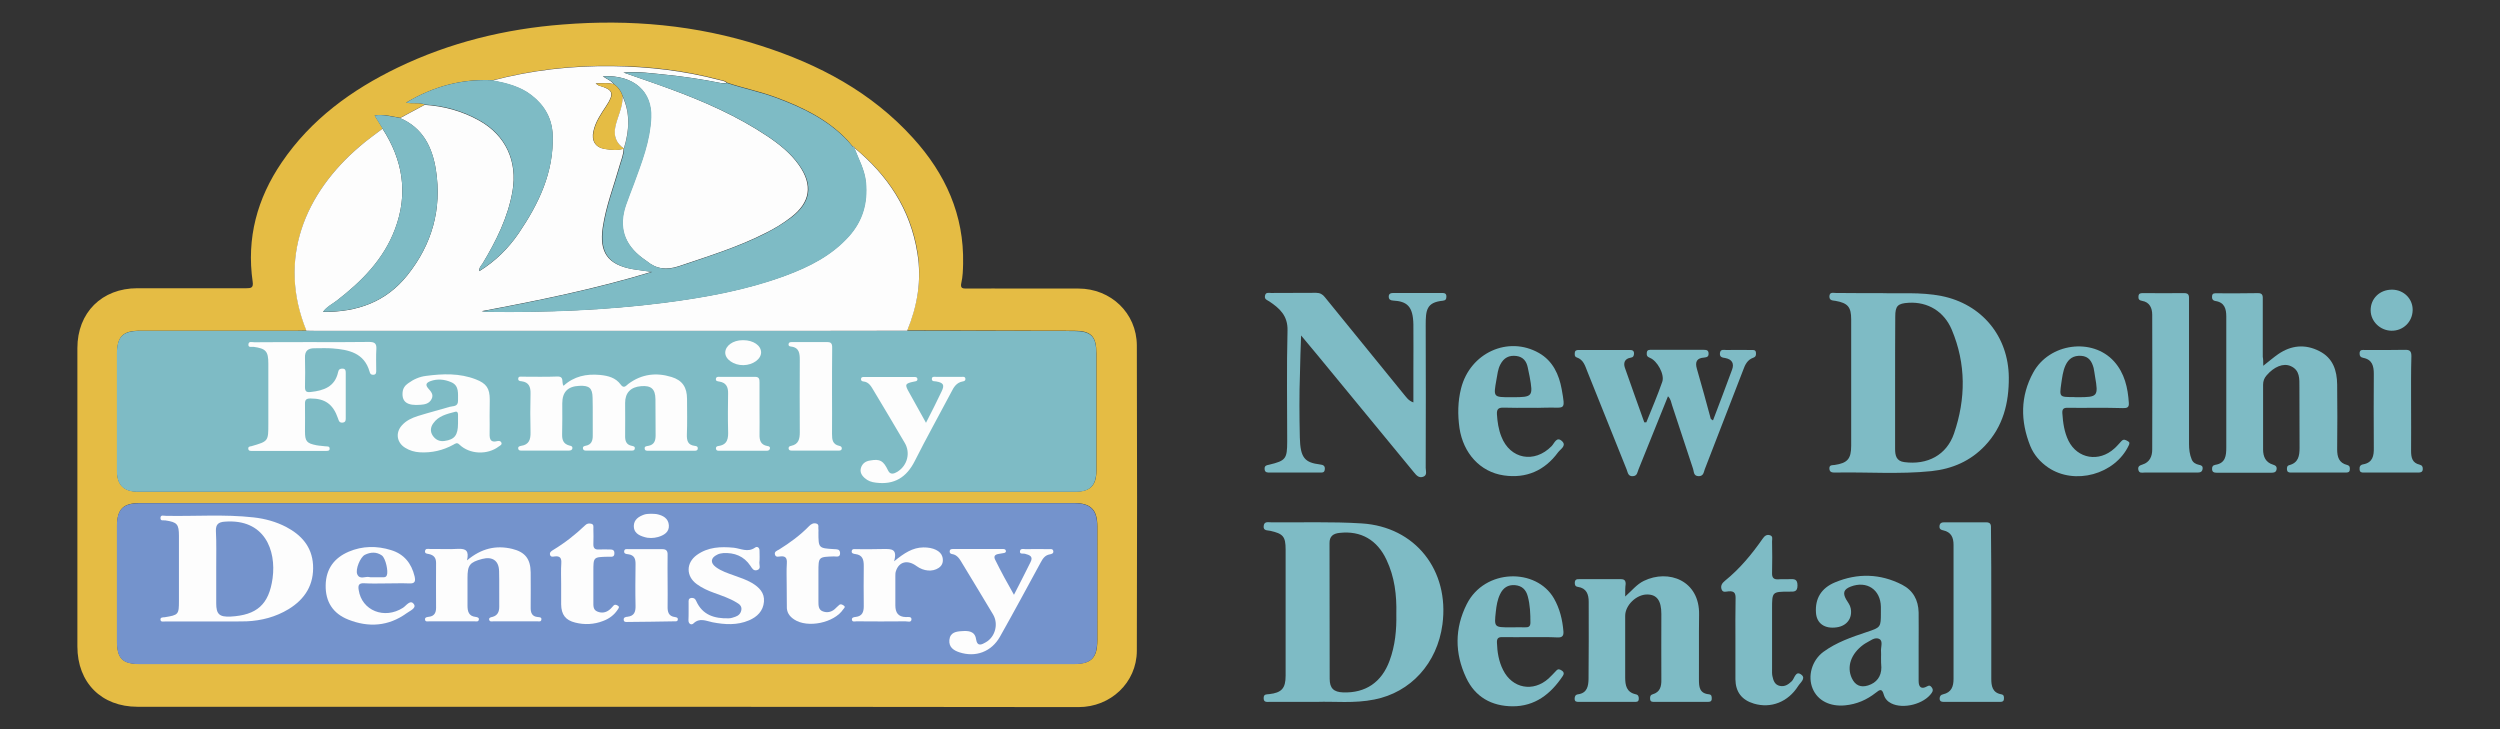 <?xml version="1.0" encoding="utf-8"?>
<!-- Generator: Adobe Illustrator 26.0.1, SVG Export Plug-In . SVG Version: 6.00 Build 0)  -->
<svg version="1.1" id="Layer_1" xmlns="http://www.w3.org/2000/svg" xmlns:xlink="http://www.w3.org/1999/xlink" x="0px" y="0px"
	 viewBox="0 0 1582.9 461.8" style="enable-background:new 0 0 1582.9 461.8;" xml:space="preserve">
<rect x="0" y="0" width="1582.9" height="461.8" fill="#333333" stroke="none"/>
<style type="text/css">
	.st0{fill:#E5BC44;}
	.st1{fill:#7EBBC5;}
	.st2{fill:#7493CC;}
	.st3{fill:#FDFDFD;}
</style>
<g>
	<path class="st0" d="M384,447.5c-99,0-197.9,0-296.9,0c-22.9,0-38.1-15.3-38.1-38.2c0-63,0-125.9,0-188.9c0-22.5,15.5-37.9,38-37.9
		c23,0,46,0,69,0c3,0,4.5-0.3,4-4c-4-27.7,2.8-52.8,18.4-75.7c18.5-27.2,44.2-45.9,73.4-60c33-15.9,68.1-24.5,104.6-27.3
		c42.6-3.4,84.5,0.3,125.2,13.4c36.9,11.8,70.3,29.5,96.6,58.6c20.4,22.5,32.3,48.6,31.6,79.6c-0.1,4-0.2,8-1.1,11.9
		c-0.9,3.8,1,3.7,3.6,3.7c11-0.1,22,0,33,0c12.5,0,25,0,37.5,0c20.5,0,36.9,15.5,37,36c0.2,64.5,0.2,128.9,0,193.4
		c-0.1,20.1-16.6,35.6-36.9,35.6C583.2,447.6,483.6,447.5,384,447.5z M541,93.5c-0.1-0.7-0.6-1-1.2-0.9c-1.2-1.4-2.3-2.8-3.5-4.1
		c-12.6-13.2-28.5-20.8-45.3-27c-10.1-3.7-20.6-5.8-30.7-9.2c-1.2-1.3-3-1.4-4.5-1.8c-22.2-5.9-45-8.6-67.9-8.8
		c-25.6-0.3-51,2.5-75.9,9.1c-19.5-1-37.4,3.8-54.9,14.2c4.7,0.9,8.4-0.3,11.9,1.2c-5.2,2.8-10.4,5.6-15.6,8.4
		c-5.2-0.8-10.4-2.5-16.2-1.5c1.9,3.1,3.5,5.7,5.1,8.3c-4.7,3.7-9.6,7.1-14.2,11c-35.1,29.8-52.5,71.5-34,116.9c-2,0-4,0.1-6,0.1
		c-33.2,0-66.3,0-99.5,0c-10.9,0-14.5,3.7-14.5,14.8c0,24.7,0,49.3,0,74c0,8.8,4.3,13.1,13.2,13.1c197.9,0,395.9,0,593.8,0
		c9.1,0,13.1-4,13.1-13.1c0-24.8,0-49.6,0-74.5c0-10.9-3.4-14.3-14.3-14.3c-35.2-0.1-70.3-0.1-105.5-0.2c6.4-15.8,9.3-32.2,6.6-49.2
		C576.7,132.6,562.3,111,541,93.5L541,93.5z M384,420.4c98.6,0,197.3,0,295.9,0c11.1,0,14.9-3.9,14.9-15.1c0-24,0-48,0-72
		c0-10.7-4.2-14.8-14.8-14.8c-88.1,0-176.3,0-264.4,0c-109,0-217.9,0-326.9,0c-10.8,0-14.6,3.9-14.6,14.7c0,24.2,0,48.3,0,72.5
		c0,11.2,3.4,14.7,14.5,14.7C187,420.4,285.5,420.4,384,420.4z"/>
	<path class="st1" d="M1191.2,185.6c11.4,0.4,24.7-0.8,38,1.8c25.6,5.1,42.5,25.5,42.7,51.6c0.1,16.2-3.6,31-15,43.1
		c-9.2,9.8-20.8,14.8-34,16.2c-20.3,2.1-40.6,0.5-60.9,0.9c-1.7,0-3.5,0-3.7-2.3c-0.2-2.6,1.6-2.3,3.3-2.5
		c8.2-1.2,10.5-3.9,10.5-12.2c0-26.7,0-53.3,0-80c0-7.8-2.1-10.3-9.9-11.7c-1.8-0.3-3.9-0.1-3.9-2.8c0.1-3,2.4-2.2,4.1-2.2
		C1171.3,185.6,1180.3,185.6,1191.2,185.6z M1199.9,241.8c0,14.2,0,28.3,0,42.5c0,4.1,0.8,7.7,5.9,8.3c14.5,1.9,26.7-4.4,31.4-18.1
		c7.5-21.9,7.7-44.1-1.4-65.7c-4.9-11.7-15.3-17.8-27.3-17.1c-7,0.4-8.5,2-8.5,8.8C1199.9,214.2,1199.9,228,1199.9,241.8z"/>
	<path class="st1" d="M833.8,444.4c-11.3,0-20.6,0-29.9,0c-1.7,0-3.9,0.5-3.8-2.5c0-2.6,2-2.2,3.5-2.4c7.9-0.9,10.4-3.7,10.4-11.6
		c0-26.7,0-53.3,0-80c0-8.2-1.6-10-9.7-11.8c-1.7-0.4-4.5,0.1-4.2-3c0.3-3.1,2.7-2.4,4.6-2.4c19.1,0.2,38.3-0.5,57.4,0.7
		c34.1,2.1,55.7,29.8,51.2,63.9c-3.3,24.8-20.2,43.1-43.1,47.6C857.5,445.5,844.7,444,833.8,444.4z M884.1,388.8
		c0.3-12.1-1.1-23.5-6.2-34.3c-5.9-12.7-16.3-18.6-29.7-17.1c-4,0.4-6.5,2.1-6.4,6.6c0.1,28.6,0,57.2,0.1,85.8c0,6,2.6,8.4,8.5,8.6
		c14.2,0.5,24.4-6.4,29.4-20C883.4,408.7,884.3,398.7,884.1,388.8z"/>
	<path class="st1" d="M894.9,254.8c0-7.1,0-13.7,0-20.3c0-9.7,0.1-19.3,0-29c-0.2-11.6-4-14.7-12.9-15.2c-1.5-0.1-2.6-0.6-2.7-2.3
		c-0.1-2,1.2-2.5,2.9-2.5c10.3,0,20.7,0,31,0c1.5,0,2.6,0.4,2.6,2.2c0,1.6-0.4,2.5-2.2,2.7c-10.5,1-10.9,6.1-10.9,15.5
		c0.1,30.1,0.1,60.3,0,90.4c0,1.9,1.2,4.6-1.7,5.6c-2.8,0.9-4.3-1.1-5.8-2.9c-20.3-24.7-40.6-49.4-60.9-74
		c-3.1-3.8-6.3-7.6-10.5-12.6c-0.4,8.9-0.5,16.2-0.7,23.6c-0.5,13.6-0.4,27.3-0.1,41c0.3,12.9,3.1,15.9,12.9,17.1
		c1.8,0.2,3.2,0.8,2.9,3.1c-0.2,2.3-1.8,2-3.3,2c-10.5,0-21,0-31.5,0c-1.5,0-3.1,0.1-3.3-2.1c-0.2-2.4,1.3-2.5,3-2.9
		c10.4-2.5,11.3-3.7,11.3-14.8c0-23.3-0.4-46.7,0.2-70c0.3-9.5-5-14.2-11.6-18.6c-1.4-0.9-3-1.2-2.7-3.4c0.4-2.6,2.4-1.9,3.9-1.9
		c9.5-0.1,19,0,28.5-0.1c2.4,0,4.1,0.9,5.5,2.7c16.7,20.5,33.4,41.1,50.1,61.6C890.5,251.5,891.6,253.6,894.9,254.8z"/>
	<path class="st1" d="M1433,231.6c3.7-2.9,6.5-5.3,9.5-7.4c8.2-5.6,17-6.5,26-1.9c8.7,4.4,11.2,12.3,11.3,21.2
		c0.2,13.7,0.1,27.3,0,41c0,4.8,1.1,8.6,6.3,9.9c1.8,0.5,1.8,1.6,1.7,3c-0.1,1.6-1.2,1.8-2.5,1.8c-11.7,0-23.3,0-35,0
		c-1.4,0-2.2-0.5-2.3-2c0-1.2,0-2.3,1.5-2.7c5.7-1.5,6.5-5.8,6.5-10.9c-0.1-12.8,0-25.6-0.1-38.5c0-5.2,0.4-10.7-5.5-13.3
		c-4.7-2.1-10.6,0.4-15.3,5.9c-1.5,1.7-2.2,3.6-2.2,5.9c0,13.7,0,27.3,0,41c0,4.5,1.6,8.2,6.3,9.6c1.7,0.5,2.6,1.3,2.2,3.2
		c-0.4,1.7-1.7,1.9-3.1,1.9c-11.7,0-23.3,0-35,0c-1.5,0-2.6-0.4-2.7-2.2c-0.1-1.5,0.4-2.5,2.1-2.8c6.4-1,6.9-5.8,6.9-10.9
		c0-27.6,0-55.3,0-82.9c0-5-1.1-9-6.8-9.9c-1.9-0.3-2.4-1.5-2.2-3.2c0.2-1.9,1.7-1.7,3-1.7c8.7,0,17.3,0.1,26-0.1
		c3.4-0.1,3.1,2.1,3.1,4.3c0,12,0,24,0,36C1433,227.4,1433,229.1,1433,231.6z"/>
	<path class="st1" d="M1084.6,266.2c4.1-10.8,8.2-21.5,12.1-32.2c1.4-3.8,0-6.5-4.3-7.3c-1.9-0.3-3.7-0.5-3.4-3.2
		c0.4-2.6,2.4-1.9,3.9-1.9c5.3-0.1,10.7,0,16,0c1.3,0,2.8-0.2,2.9,1.8c0.1,1.4,0,2.5-1.7,3.1c-3.7,1.3-5.2,4.4-6.4,7.8
		c-8.1,21-16.2,41.9-24.3,62.8c-0.7,1.8-0.7,4.4-3.9,4.4c-3.3-0.1-2.9-2.8-3.5-4.6c-4.5-13.4-8.8-26.9-13.3-40.3
		c-0.6-1.9-0.8-3.9-2.6-5.7c-6.3,15.6-12.5,31-18.7,46.4c-0.7,1.7-0.7,4-3.5,4.2c-3.2,0.2-3.2-2.4-4-4.3
		c-8.3-20.7-16.6-41.4-24.9-62.1c-1.4-3.5-2.4-7.4-6.7-8.8c-1.4-0.5-1.3-1.8-1.2-2.9c0.1-1.5,1.1-1.8,2.4-1.8c10.8,0,21.7,0,32.5,0
		c1.5,0,2.6,0.4,2.6,2.2c0,1.6-0.6,2.5-2.2,2.7c-3.8,0.6-4.6,3.4-3.6,6.3c4,11.6,8.2,23,12.3,34.6c0.4,0,0.9,0,1.3,0
		c3.4-8.5,7.1-17,10.1-25.7c1.6-4.6-3.2-13.3-7.8-15.1c-1.9-0.7-2.2-1.7-2-3.4c0.2-1.9,1.8-1.7,3.1-1.7c11,0,22,0,33,0
		c1.6,0,3,0.2,3,2.3c0.1,2.1-1.1,2.4-2.8,2.6c-4.6,0.3-5.9,2.6-4.6,7.1c3.1,10.5,5.9,21.1,8.8,31.7
		C1083.5,265.5,1083.9,265.7,1084.6,266.2z"/>
	<path class="st1" d="M1029,377.7c4.4-3.9,7.3-7.7,11.8-9.9c15.6-7.6,35.4-0.3,35,21.4c-0.2,13.7,0,27.3-0.1,41
		c0,4.7,0.3,8.8,6.3,9.4c1.9,0.2,1.8,1.6,1.8,3c-0.1,1.6-1.2,1.8-2.4,1.8c-11.3,0-22.7,0-34,0c-1.2,0-2.4,0-2.6-1.6
		c-0.1-1.4-0.1-2.7,1.6-3.2c4.8-1.4,5.6-5.1,5.5-9.4c-0.1-13.8,0-27.6,0-41.5c0-8.5-2.9-12.3-9-12.3c-6.9,0-13.9,6.9-13.9,13.5
		c0,13,0,26,0,39c0,5,0.8,9.4,6.7,10.7c1.6,0.3,2,1.5,1.9,3c-0.1,2-1.6,1.8-2.9,1.8c-11.7,0-23.3,0-35,0c-1.4,0-2.7,0-2.7-2
		c0-1.6,0.6-2.6,2.2-2.8c5.8-0.8,6.5-5.3,6.6-9.6c0.2-16.3,0.1-32.6,0.1-49c0-4.7-1.4-8.6-6.8-9.4c-1.7-0.2-2.1-1.3-2-2.8
		c0.1-1.8,1.2-2.2,2.7-2.1c8.8,0,17.7,0,26.5,0c2.1,0,3,0.8,3,3C1029,371.9,1029,374.3,1029,377.7z"/>
	<path class="st1" d="M1214.8,408.7c0,7.5,0,15,0,22.5c0,3.7,1.6,5.5,5.3,3.4c1.4-0.8,2-0.6,2.9,0.5c0.9,1.2,1.1,2.2,0.1,3.6
		c-4.8,7.1-18.1,10.5-25.7,6.6c-2.4-1.2-4-3.1-4.7-5.6c-1.1-3.9-2.5-3.1-5-1.1c-5.7,4.5-12.1,7.3-19.5,8
		c-9.4,0.9-17.3-2.9-20.5-10.6c-3.3-7.9-0.5-17.8,6.7-23.2c8.3-6.1,17.9-9.4,27.5-12.6c9-3,9-3,9-12.5c0-1.2,0-2.3,0-3.5
		c-0.2-10.9-8.9-16.7-19.1-12.8c-4.4,1.7-5.2,4-2.9,8.1c1.1,1.9,2.5,3.5,2.9,5.7c1.2,6.2-2.4,11.1-8.9,12
		c-7.6,1.1-12.7-2.5-13.1-9.3c-0.6-8.8,3.2-15.5,12.1-19.2c14.2-5.9,28.5-5.6,42.4,1.5c7,3.6,10.3,9.7,10.5,17.5
		C1214.9,394.8,1214.8,401.7,1214.8,408.7z M1191,416.2c0-1.2,0.1-2.3,0-3.5c-0.3-2.7,1.4-6.6-0.9-8c-3-1.8-6.2,1.3-9.1,2.7
		c-0.4,0.2-0.8,0.5-1.2,0.8c-7.8,5.7-10.7,13.9-7.3,21.2c2.1,4.5,5.6,6.1,10.3,4.6c5.4-1.7,8.4-5.7,8.4-11.4
		C1191,420.6,1191,418.4,1191,416.2z"/>
	<path class="st1" d="M1326.7,258.2c-5.8,0-11.7,0.1-17.5,0c-2.6-0.1-3.6,0.8-3.4,3.5c0.4,6,1.2,11.9,3.9,17.4
		c5.7,11.4,19.3,13.7,29,4.9c1.6-1.4,3-3.1,4.5-4.7c1.4-1.5,2.6-0.8,4,0c1.4,0.7,1.2,1.5,0.6,2.8c-8.7,18.3-34.2,25.3-51,13.9
		c-5.1-3.5-9-8-11.3-13.6c-6.3-15.8-6.4-31.5,1.9-46.6c10.2-18.6,37.5-22.2,51.2-6.9c6.6,7.4,8.7,16.6,9.3,26.3
		c0.2,3-1.4,3.2-3.7,3.2C1338.4,258.2,1332.6,258.2,1326.7,258.2z M1315.7,251.5c12.5,0,13-0.6,10.8-13.1c-0.3-1.8-0.5-3.6-0.9-5.4
		c-1.1-4.1-3-7.4-7.9-7.7c-4.8-0.3-7.9,1.7-9.9,6c-1.7,3.7-2.1,7.7-2.7,11.6c-1.2,8.5-1.1,8.5,7.6,8.5
		C1313.7,251.5,1314.7,251.5,1315.7,251.5z"/>
	<path class="st1" d="M968.6,258.2c-5.5,0-11,0.1-16.5-0.1c-3.2-0.1-4.5,0.8-4.3,4.2c0.3,4.8,1,9.6,2.8,14.1
		c5.5,14.3,20.9,17.2,31.8,6.1c1.8-1.8,3.2-6.6,6.8-3c2.7,2.8-1.2,4.9-2.7,6.9c-8.5,11.6-20.2,16.7-34.4,14.6
		c-15-2.2-25.6-14.1-28-29.9c-1.2-8.5-1.1-16.9,1-25.2c5.7-22.5,29.8-33.5,49.3-22.4c8.8,5,12.7,13.6,14.4,22.9
		c2.5,14.1,2.1,11.4-9.6,11.7C975.6,258.3,972.1,258.2,968.6,258.2z M957.9,251.5c12.5,0,12.9-0.5,10.6-13.1c-0.4-2-0.8-3.9-1.2-5.8
		c-0.8-3.9-2.9-6.6-7.1-7.2c-4.7-0.6-8,1.1-10.2,5.3c-1.6,3-1.9,6.3-2.5,9.6c-2,11.2-2,11.2,8.9,11.2
		C956.9,251.5,957.4,251.5,957.9,251.5z"/>
	<path class="st1" d="M968.8,403.4c-5.8,0-11.7,0.1-17.5,0c-2.5-0.1-3.6,0.7-3.5,3.4c0.2,6,1.1,11.9,3.9,17.4
		c5.8,11.7,19,14.2,28.8,5.4c1.7-1.6,3.3-3.3,4.9-5c1.2-1.3,2.3-0.8,3.5,0c1.4,0.9,1.5,2.1,0.6,3.4c-7.6,11.4-17.6,19.3-31.9,19.2
		c-13.2-0.1-23.6-5.9-29.3-18.1c-7.3-15.5-7.3-31.3,0.4-46.6c11.4-22.6,44-23,55.2-3.6c3.7,6.5,5.4,13.5,6,20.9
		c0.2,2.7-0.7,3.9-3.6,3.8C980.4,403.3,974.6,403.4,968.8,403.4z M957.6,397.2c2.7,0,5.3-0.1,8,0c2.2,0.1,3.4-0.5,3.4-3
		c0-5.6-0.2-11.2-1.7-16.7c-1.1-4.1-3.6-6.6-8-7c-4.5-0.4-7.6,1.7-9.5,5.7c-1.7,3.5-2.3,7.3-2.7,11c-1.1,10-1,10,9.1,10
		C956.6,397.2,957.1,397.2,957.6,397.2z"/>
	<path class="st1" d="M1260.8,382.9c0,15.6,0,31.3,0,46.9c0,4.5,0.7,8.8,6.3,9.8c1.8,0.3,1.8,1.6,1.7,3c-0.1,1.6-1.2,1.8-2.4,1.8
		c-11.8,0-23.6,0-35.5,0c-1.4,0-2.7-0.1-2.8-2c0-1.6,0.7-2.5,2.2-2.8c5.3-1.2,6.6-5,6.6-9.7c0-28.3,0-56.6,0-84.9
		c0-4.7-1.5-8.1-6.5-9.2c-1.5-0.3-2.5-0.8-2.4-2.6c0.1-2,1.4-2.5,3-2.5c8.8,0,17.6,0.1,26.5,0c3.4,0,3.1,2.1,3.1,4.3
		C1260.8,350.9,1260.8,366.9,1260.8,382.9z"/>
	<path class="st1" d="M1386,236.8c0,14.8,0,29.6,0,44.4c0,3.3,0.4,6.6,1.7,9.7c0.8,2,2.6,3,4.6,3.4c1.6,0.3,2.5,0.8,2.3,2.5
		c-0.2,2-1.5,2.4-3.2,2.4c-3.8,0-7.7,0-11.5,0c-7.3,0-14.6,0-22,0c-1.5,0-3.5,0.7-4-1.8c-0.4-2.2,0.9-2.7,2.7-3.3
		c4.5-1.4,6.1-5.2,6.1-9.4c0.1-28.5,0.1-56.9,0-85.4c0-4.2-1.6-8-6.4-8.8c-1.9-0.3-2.5-1.2-2.3-3c0.2-1.9,1.5-1.9,2.9-1.9
		c8.7,0,17.3,0.1,26,0c3.4-0.1,3.1,2.1,3.1,4.3C1386,205.5,1386,221.1,1386,236.8z"/>
	<path class="st1" d="M1098.8,405.1c0-8.7-0.1-17.3,0.1-26c0.1-3.3-0.6-5-4.4-4.7c-1.5,0.1-3.6,1-4.4-1.1c-0.9-2.3,0.2-4.1,2.1-5.6
		c9.4-7.6,17-16.8,23.9-26.7c1.1-1.6,2.5-2.8,4.6-2.1c2,0.6,1.3,2.5,1.3,3.9c0.1,6.7,0.2,13.3,0,20c-0.1,3.1,1.1,4.2,4.1,4
		c2.3-0.2,4.7,0,7-0.1c2.9-0.1,5-0.2,5,4c0,4.2-2.3,3.9-5.1,3.9c-11,0-11,0.1-11,10.9c0,12.7,0,25.3,0,38c0,1.5-0.1,3,0.2,4.5
		c0.6,2.8,1.4,5.6,4.8,6.3c3.1,0.6,5.3-0.9,7.5-3c1.8-1.8,2.4-7.1,6.2-4c2.8,2.3-0.9,5-2.2,7.1c-6.4,10.1-17.2,14.3-28,11.1
		c-7.7-2.3-11.6-7.4-11.7-15.4C1098.8,421.8,1098.8,413.4,1098.8,405.1z"/>
	<path class="st1" d="M1526.6,256c0,9.8,0.1,19.6,0,29.4c0,4.1,0.6,7.7,5.4,8.8c1.6,0.4,2.1,1.4,2,2.9c-0.1,1.8-1.3,2.1-2.8,2.1
		c-11.5,0-23,0-34.4,0c-1.4,0-2.7,0-2.8-2c-0.2-1.8,0.5-2.9,2.3-3.2c6-1.1,6.8-5.4,6.7-10.4c-0.1-15.6-0.1-31.3,0-46.9
		c0-4.9-1-9-6.6-10.1c-1.8-0.3-2.5-1.3-2.4-3.1c0.2-2.3,1.9-1.9,3.3-1.9c8.5,0,17,0.1,25.5-0.1c3.1-0.1,4,1,4,4
		C1526.5,235.7,1526.6,245.8,1526.6,256z"/>
	<path class="st1" d="M1514.7,183.4c7.3,0.1,13,5.8,12.9,12.9c-0.1,7.5-6,13.2-13.4,13.1c-7.2-0.1-13.1-5.9-13.2-12.8
		C1500.9,189,1506.8,183.3,1514.7,183.4z"/>
	<path class="st1" d="M679.9,209.6c-35.2,0-70.3-0.1-105.5-0.2c-22.8,0-45.6,0.1-68.5,0.1c-101.8,0-203.6,0-305.4,0
		c-2.2,0-4.3-0.1-6.5-0.1c-2,0-4,0.1-6,0.1c-33.2,0-66.3,0-99.5,0c-10.9,0-14.5,3.7-14.5,14.8c0,24.7,0,49.3,0,74
		c0,8.8,4.3,13.1,13.2,13.1c197.9,0,395.9,0,593.8,0c9.1,0,13.1-4,13.1-13.1c0-24.8,0-49.6,0-74.5
		C694.2,213,690.8,209.6,679.9,209.6z"/>
	<path class="st2" d="M694.7,333.4c0-10.7-4.2-14.8-14.8-14.8c-88.1,0-176.3,0-264.4,0c-109,0-217.9,0-326.9,0
		c-10.8,0-14.6,3.9-14.6,14.7c0,24.2,0,48.3,0,72.5c0,11.2,3.4,14.7,14.5,14.7c98.5,0,196.9,0,295.4,0c98.6,0,197.3,0,295.9,0
		c11.1,0,14.9-3.9,14.9-15.1C694.8,381.3,694.8,357.4,694.7,333.4z"/>
	<path class="st3" d="M574.4,209.4c-22.8,0-45.6,0.1-68.5,0.1c-101.8,0-203.6,0-305.4,0c-2.2,0-4.3-0.1-6.5-0.1
		c-18.5-45.4-1.1-87.1,34-116.9c4.5-3.9,9.4-7.3,14.2-11c12.9,19.9,16.4,41.1,7.9,63.6c-7.2,19.2-21.1,33.1-37,45.4
		c-2.7,2.1-6,3.6-8.6,7c21.8,0.2,40-6.4,53.4-23.2c15.6-19.5,22-41.9,18.1-66.7c-2.3-14.5-8.3-26.6-22.7-32.8
		c5.2-2.8,10.4-5.6,15.6-8.4c12.3,0.8,23.9,4,34.6,10c16.8,9.4,24.2,25.9,21,44.6c-2.9,16.7-10.3,31.5-18.9,45.8
		c-0.8,1.4-2.4,2.5-2.1,4.9c10.3-6.4,18.4-14.5,24.9-24c12.7-18.7,22.3-38.6,21.5-62c-0.3-10.3-5-18.7-13.3-25.2
		c-7.3-5.7-16-7.8-24.8-9.5c24.9-6.6,50.2-9.4,75.9-9.1c22.9,0.3,45.7,2.9,67.9,8.8c1.6,0.4,3.3,0.5,4.5,1.8c-1.2,0-2.4,0.3-3.5,0.1
		c-11.9-2.4-23.9-4.2-35.9-5.4c-8.2-0.8-16.4-2.1-26-1.3c10.8,3.8,20.4,7,29.8,10.5c21.4,7.9,42.3,17.1,61.3,29.8
		c7.6,5.1,14.8,10.8,20.1,18.4c8.8,12.6,7.2,23.5-5,32.9c-5,3.9-10.4,7.2-16.1,10c-17.6,9-36.3,14.7-54.9,21
		c-7.8,2.6-14.2,2-20.4-3.1c-0.9-0.7-1.9-1.3-2.8-2c-11.8-8.8-15.3-20-10.5-33.8c1.5-4.4,3.3-8.7,4.9-13.1c5-13.7,10.4-27.2,11-42.2
		c0.6-16-10.3-26.9-30.4-26.1c2.2,1.9,5.1,2.6,6.8,5c-3.5-0.8-7-0.6-11.4-0.4c1.2,0.8,1.5,1.2,1.9,1.3c9.3,2.7,10.1,4.9,4.7,13.1
		c-3.3,5-6.7,9.9-8,15.9c-1.4,6,1.3,10.3,7.3,11.2c3.9,0.6,7.9,1,11.8-0.2c0,3.7-1.5,7.1-2.5,10.6c-3.7,13.1-8.7,25.8-10.7,39.4
		c-2.3,15.7,3.2,23.5,19,26.3c4,0.7,8,1.1,12,1.7c-35.4,10.8-71.4,18.1-107.6,24.9c1.2,0.3,2.3,0.4,3.4,0.4
		c37.6,0.4,75.1-1,112.5-5.8c25.9-3.4,51.5-8,76.2-17.1c15.1-5.6,29.3-12.7,40.3-25c8.7-9.7,11.9-21.1,10.7-34.1
		c-0.7-8-4.7-14.8-7.4-22c21.3,17.5,35.7,39.1,40.1,66.7C583.7,177.3,580.9,193.6,574.4,209.4z"/>
	<path class="st1" d="M541,93.5c2.7,7.3,6.6,14,7.4,22c1.2,13-2,24.3-10.7,34.1c-11,12.3-25.2,19.4-40.3,25
		c-24.6,9.1-50.2,13.7-76.2,17.1c-37.4,4.8-74.9,6.3-112.5,5.8c-1.1,0-2.3-0.1-3.4-0.4c36.2-6.8,72.2-14.1,107.6-24.9
		c-4-0.6-8-1-12-1.7c-15.7-2.8-21.2-10.6-19-26.3c2-13.6,7-26.3,10.7-39.4c1-3.5,2.5-6.9,2.5-10.6c0,0,0-0.2,0-0.2
		c3.4-11,4.1-22-0.7-32.9c-1.1-3.2-2.8-5.9-5.6-7.8c-1.6-2.4-4.6-3.2-6.8-5c20.1-0.8,31.1,10.1,30.4,26.1c-0.6,15-6,28.5-11,42.2
		c-1.6,4.4-3.4,8.7-4.9,13.1c-4.8,13.8-1.3,25,10.5,33.8c0.9,0.7,1.9,1.3,2.8,2c6.2,5.1,12.6,5.7,20.4,3.1
		c18.6-6.3,37.3-12.1,54.9-21c5.6-2.9,11-6.2,16.1-10c12.2-9.4,13.9-20.3,5-32.9c-5.3-7.6-12.5-13.3-20.1-18.4
		c-19.1-12.8-39.9-21.9-61.3-29.8c-9.5-3.5-19.1-6.7-29.8-10.5c9.6-0.7,17.8,0.5,26,1.3c12.1,1.2,24,3,35.9,5.4
		c1.1,0.2,2.3,0,3.5-0.1c10.1,3.4,20.7,5.5,30.7,9.2c16.8,6.2,32.7,13.8,45.3,27c1.2,1.3,2.4,2.7,3.5,4.1
		C540.2,92.9,540.6,93.2,541,93.5C541,93.5,541,93.5,541,93.5z"/>
	<path class="st1" d="M311.9,50.8c8.8,1.7,17.5,3.8,24.8,9.5c8.3,6.4,12.9,14.8,13.3,25.2c0.8,23.3-8.8,43.3-21.5,62
		c-6.5,9.5-14.6,17.6-24.9,24c-0.3-2.3,1.2-3.5,2.1-4.9c8.6-14.3,16-29,18.9-45.8c3.2-18.7-4.2-35.2-21-44.6
		c-10.7-6-22.3-9.3-34.6-10c-3.5-1.5-7.2-0.4-11.9-1.2C274.5,54.6,292.4,49.9,311.9,50.8z"/>
	<path class="st1" d="M253.3,74.7c14.4,6.2,20.4,18.3,22.7,32.8c3.9,24.9-2.5,47.2-18.1,66.7c-13.4,16.8-31.6,23.4-53.4,23.2
		c2.5-3.4,5.8-4.9,8.6-7c15.9-12.2,29.8-26.2,37-45.4c8.5-22.4,5-43.6-7.9-63.6c-1.6-2.6-3.2-5.3-5.1-8.3
		C242.8,72.2,248,73.9,253.3,74.7z"/>
	<path class="st3" d="M541,93.5c-0.4-0.3-0.8-0.6-1.2-0.9C540.5,92.6,540.9,92.9,541,93.5z"/>
	<path class="st3" d="M356.8,244.3c6.6-6.1,14.5-7.7,23.1-6.9c5.1,0.5,9.9,1.7,13.1,6.1c2,2.8,3.4,0.7,4.8-0.4
		c8.4-6.3,17.7-7.4,27.4-4.4c6.9,2.1,9.8,6.6,9.8,13.9c0,7.5,0.2,15-0.1,22.5c-0.1,3.8,0.5,6.6,4.9,7.2c1,0.1,2.1,0.3,2,1.7
		c-0.1,1.4-1.3,1.4-2.2,1.4c-9.7,0-19.3,0-29,0c-1,0-2.2,0.1-2.4-1.2c-0.3-1.7,1.2-1.7,2.3-1.9c3.7-0.7,4.6-3.2,4.6-6.6
		c-0.1-7.7,0-15.3-0.1-23c-0.1-6.4-2.7-8.7-9-8.2c-6.7,0.5-10.2,4.2-10.2,10.6c0,6.8,0.1,13.7,0,20.5c-0.1,3.3,0.5,6,4.3,6.7
		c1,0.2,2.1,0.5,1.8,1.8c-0.2,1.3-1.4,1.2-2.4,1.2c-9.3,0-18.7,0-28,0c-1,0-2.1,0.1-2.4-1.3c-0.2-1.4,0.9-1.6,1.9-1.8
		c3.4-0.7,4.3-3.1,4.3-6.3c-0.1-8,0.1-16-0.1-24c-0.1-6.2-2.1-7.9-8.4-7.6c-7.3,0.3-10.8,3.9-10.8,11.1c0,6.5,0.1,13-0.1,19.5
		c-0.1,3.6,0.8,6.2,4.6,7.2c0.9,0.2,2.1,0.4,1.9,1.8c-0.2,1.2-1.3,1.4-2.4,1.4c-9.8,0-19.7,0-29.5,0c-1,0-2.1,0.1-2.4-1.2
		c-0.2-1.3,0.8-1.6,1.8-1.8c5.1-0.7,6.1-4.1,6-8.6c-0.2-8.2-0.2-16.3,0-24.5c0.1-4.2-1-7.2-5.7-7.8c-1-0.1-2.1-0.2-2.1-1.5
		c0-1.8,1.6-1.4,2.6-1.4c7.3,0,14.7,0.2,22-0.1C357.6,238.2,355.3,242.1,356.8,244.3z"/>
	<path class="st3" d="M197.6,216.6c12,0,24,0.1,36-0.1c3.3,0,4.9,0.7,4.7,4.4c-0.3,4.5-0.1,9-0.1,13.5c0,1.3,0.1,2.8-1.8,2.9
		c-1.5,0.1-2.1-0.7-2.4-2c-3.4-11.9-13.2-13.9-23.5-14.7c-3.8-0.3-7.7-0.1-11.5-0.1c-4,0-6.1,1.7-5.9,6.1c0.2,6.2,0.1,12.3,0,18.5
		c0,2.7,0.9,3.4,3.6,3.1c8.3-0.9,15.4-3.3,17.4-12.7c0.3-1.6,1.3-2.2,2.9-2.1c1.9,0.1,1.9,1.5,1.9,2.9c0,9.3,0,18.6,0,28
		c0,1.5,0.2,3.1-2.1,3.3c-2,0.1-2.3-1.2-2.8-2.7c-3.1-9-8.2-12.6-17.4-12.6c-2.5,0-3.6,0.7-3.5,3.4c0.1,5.8,0,11.7,0,17.5
		c0,6.2,1.1,7.5,7.2,8.7c1.9,0.4,4,0.4,5.9,0.7c1.1,0.1,2.6-0.2,2.5,1.6c0,1.3-1.3,1.3-2.3,1.3c-15.7,0-31.3,0-47,0
		c-1,0-2.1,0-2.2-1.4c-0.1-1.4,1-1.4,2-1.6c10.7-3.1,10.7-3.1,10.7-14.2c0-12.7,0-25.3,0-38c0-7.9-1.5-9.6-9.3-10.7
		c-1.3-0.2-3.6,0.8-3.3-1.7c0.2-2,2.4-1.2,3.8-1.2C173.3,216.6,185.4,216.6,197.6,216.6z"/>
	<path class="st3" d="M310,263.2c0,3.8,0.1,7.7,0,11.5c-0.1,3.4,0.7,5.7,4.8,4.6c1-0.2,2.1-0.2,2.6,0.8c0.7,1.5-0.8,2-1.6,2.6
		c-7.2,5.5-18.5,5-24.9-1.2c-1.6-1.6-2.6-0.6-3.9,0.1c-6.6,3.6-13.6,5.2-21.1,4.8c-3.4-0.2-6.5-1.1-9.4-2.9
		c-5.3-3.3-6.2-9.5-2.1-14.1c2.7-3.1,6.4-4.8,10.2-6c6.7-2.1,13.4-3.8,20.1-5.8c2.2-0.6,5.3,0,5.3-3.8c-0.1-4.5,0.9-9.6-4.3-11.8
		c-4.1-1.8-8.7-2.3-13.1-0.7c-2.7,1-3.5,2.3-1.4,4.7c1.6,1.9,3.5,3.7,2.1,6.6c-1.5,3-4.3,3.5-7.1,3.7c-8.3,0.7-11.8-1.8-11.3-7.8
		c0.2-2.6,1.5-4.4,3.5-5.8c3.4-2.5,7.2-4.2,11.4-4.7c10.6-1.4,21.2-1.8,31.5,2.2c6.7,2.6,8.8,5.7,8.8,12.8
		C310,256.5,310,259.9,310,263.2z M290,268c0-1.8,0-3.6,0-5.5c0-1.1-0.4-2.1-1.7-1.8c-5.3,1.4-10.8,2.6-14.1,7.5
		c-1.6,2.3-1.9,5-0.3,7.5c1.8,2.7,4.3,4,7.6,3.5C287.9,278.3,290,275.5,290,268z"/>
	<path class="st3" d="M586.3,267.7c3.6-7.1,6.9-13.5,9.9-19.9c2-4.1,1.1-5.5-3.5-6.3c-1.1-0.2-2.6,0.2-2.7-1.5
		c0-1.8,1.6-1.4,2.6-1.4c5.5,0,11,0,16.5,0c0.8,0,1.8-0.2,2.1,0.9c0.3,1.3-0.5,1.9-1.6,2c-4,0.7-5.7,3.6-7.3,6.8
		c-7.7,14.6-15.7,28.9-23.1,43.6c-5.2,10.3-12.9,15.2-24.6,13.7c-2.8-0.3-5.1-1.1-7.2-3c-2-1.8-3.1-3.9-2.2-6.6
		c0.9-2.6,2.9-4,5.6-4.4c6.5-1.2,8.5,0.1,11.5,6.3c1.4,3,3.9,2,5.9,0.8c6.3-3.9,8.4-11.9,4.7-18.2c-6.5-11-13-22.1-19.6-33
		c-1.6-2.6-3-5.7-6.8-6c-1-0.1-1.5-0.8-1.3-1.7c0.1-1.1,1.1-1.1,1.9-1.1c10.7,0,21.3,0,32,0c0.9,0,1.7,0.2,1.8,1.3
		c0,1.4-1.1,1.4-2.1,1.6c-5.9,1.2-6.1,1.8-3,7.2C579.1,254.7,582.5,260.8,586.3,267.7z"/>
	<path class="st3" d="M526.8,248.8c0,8.6,0.1,17.3,0,25.9c0,3.6,0.3,6.7,4.6,7.6c0.8,0.2,1.6,0.5,1.6,1.6c-0.1,1.4-1.2,1.4-2.2,1.4
		c-9.8,0-19.6,0-29.4,0c-1,0-2-0.1-2.1-1.5c0-1.1,0.8-1.3,1.6-1.5c4.8-1,5.5-4.4,5.5-8.7c-0.1-15.1-0.1-30.3,0-45.4
		c0-4.3-0.2-8.2-5.7-8.8c-1-0.1-1.6-0.6-1.4-1.6c0.1-1,1-1.2,1.8-1.2c7.7,0,15.3,0,23,0c3,0,2.8,2.3,2.8,4.3
		C526.8,230.2,526.8,239.5,526.8,248.8z"/>
	<path class="st3" d="M480.9,259.5c0,5.2,0.1,10.3,0,15.5c-0.1,3.8,0.7,6.6,4.9,7.4c0.8,0.1,1.8,0.3,1.7,1.4
		c-0.1,1.3-1.1,1.6-2.1,1.6c-10.1,0-20.3,0-30.4,0c-0.9,0-1.6-0.3-1.7-1.4c-0.1-1.1,0.7-1.5,1.5-1.6c6.1-0.8,6.4-5.1,6.2-9.9
		c-0.2-7.8-0.1-15.6,0-23.4c0.1-4-1.2-6.8-5.5-7.5c-1.1-0.2-2.5-0.2-2.2-1.9c0.3-1.3,1.5-1.1,2.4-1.1c7.5,0,15,0,22.4,0
		c2.7,0,2.8,1.6,2.8,3.6C480.9,247.8,480.9,253.7,480.9,259.5z"/>
	<path class="st3" d="M470.7,231.2c-6.1,0.1-11.6-3.7-11.5-8c0.1-4.3,4.9-7.8,11-7.8c0.2,0,0.3,0,0.5,0c6.2,0,11.1,3.3,11.2,7.6
		C482,227.3,476.8,231.1,470.7,231.2z"/>
	<path class="st3" d="M130.9,393.5c-8.8,0-17.7,0-26.5,0c-1,0-2.7,0.5-2.8-1.2c-0.1-1.5,1.5-1.4,2.7-1.5c8.7-1.4,9-1.7,9-10.4
		c0-13.7,0-27.3,0-41c0-7.5-1.1-8.8-8.6-9.9c-1.2-0.2-3.1,0.6-3.1-1.5c0-2.1,1.9-1.5,3.1-1.4c18.6,0.4,37.3-1.1,55.9,1
		c7.2,0.8,14.1,2.7,20.5,6c9.7,5.1,16.4,12.5,17.1,24c0.7,12.5-5,21.7-15.5,28.1c-8.1,4.9-17.1,7.3-26.6,7.7
		C147.5,393.6,139.2,393.4,130.9,393.5C130.9,393.4,130.9,393.4,130.9,393.5z M136.9,359.6c0,7.5,0,15,0,22.4c0,6.9,2,8.7,9,8.4
		c16.7-0.9,24.4-7.6,26.7-24.3c2.4-17.8-5.1-37.8-30.4-35.8c-3.9,0.3-5.6,1.7-5.5,5.8C137.1,343.9,136.9,351.7,136.9,359.6z"/>
	<path class="st3" d="M295.7,354.8c9.1-7.6,18.3-9.7,28.5-7.3c8.3,2,11.7,6.4,11.8,14.9c0,7.3,0.1,14.6,0,22c-0.1,3.4,0.7,6,4.6,6.3
		c1,0.1,2.3,0.1,2.2,1.4c-0.1,1.8-1.6,1.3-2.7,1.3c-9.2,0-18.3,0-27.5,0c-1.1,0-2.6,0.5-2.9-1.1c-0.2-1.2,1.1-1.5,2.1-1.7
		c3.3-0.9,4.3-3.3,4.3-6.4c-0.1-7.5,0.1-15-0.1-22.5c-0.1-6.7-4.2-9.5-10.7-7.8c-7.9,2.1-9.3,3.9-9.3,12c0,5.8,0,11.6,0,17.5
		c0,3.6,0.7,6.7,5.1,7.2c1,0.1,2.3,0.5,2.1,1.6c-0.2,1.7-1.7,1.2-2.8,1.2c-9.5,0-19,0-28.5,0c-1.1,0-2.7,0.5-2.8-1.2
		c-0.1-1.5,1.5-1.5,2.6-1.7c3.3-0.4,4.4-2.6,4.4-5.6c0-9.5-0.1-19,0-28.5c0-3.2-1.4-4.9-4.5-5.6c-1-0.2-2.7-0.2-2.5-1.8
		c0.2-2,2-1.4,3.2-1.4c6-0.1,12,0.3,18-0.1C294.9,347.4,297.1,348.6,295.7,354.8z"/>
	<path class="st3" d="M642,376.6c3.9-7.7,7.3-14.1,10.5-20.7c1.9-3.7-0.7-4.5-3.6-5.3c-1.1-0.3-3.3,0.5-3.1-1.5
		c0.2-2.1,2.3-1.4,3.7-1.4c4.8-0.1,9.7-0.1,14.5,0c1.1,0,2.6-0.4,2.9,1.2c0.3,1.6-1.2,1.9-2.2,2.1c-3,0.5-4.4,2.6-5.7,5
		c-8.6,15.8-17.1,31.6-25.9,47.2c-5.4,9.5-15.4,13.2-25.7,9.8c-3.6-1.2-6.7-3.2-6.3-7.8c0.5-4.9,4.4-5.4,8.1-5.6
		c3.9-0.3,8.1,0,8.8,5.1c0.8,5.1,3.8,3.3,6.1,2c6.1-3.4,8.2-11.7,4.7-17.6c-6.5-10.8-13-21.7-19.6-32.5c-1.5-2.5-3-5.3-6.4-5.8
		c-0.8-0.1-1.6-0.6-1.5-1.7c0.1-1.4,1.1-1.5,2.2-1.5c10.5,0,21,0,31.5,0c0.9,0,1.8,0.2,1.9,1.2c0.1,1.1-0.8,1.3-1.6,1.4
		c-1,0.2-2,0.4-2.9,0.5c-2.6,0.4-3.5,1.6-2.1,4.1C633.8,361.9,637.5,368.7,642,376.6z"/>
	<path class="st3" d="M244.6,369.4c-4.7,0-9.3,0.2-14-0.1c-3.4-0.2-4,1.3-3.5,4.2c1.9,13.1,16.3,18.9,28.1,11.3
		c2.1-1.4,4.7-5.5,6.9-2.2c1.7,2.5-2.7,4.2-4.7,5.7c-11.5,8.3-24.1,9.1-36.9,4c-9.6-3.8-14.5-11.2-14.3-21.8
		c0.2-10.4,5.5-17.3,14.6-21.2c8.7-3.7,17.8-3.8,26.8-1c8.2,2.5,12.9,8.3,14.9,16.6c0.7,3.1,0.3,4.7-3.4,4.5
		C254.3,369.2,249.5,369.4,244.6,369.4z M235.6,365.5c2.3,0,4.6,0,6.9,0c1,0,1.9,0,2.4-1.2c1.1-2.4-0.7-10.8-3.1-12.6
		c-3.4-2.4-7.2-2.2-10.8-0.4c-2.9,1.5-6.1,9.2-4.8,12.3c1.6,3.7,5.2,1.1,7.8,1.8C234.5,365.6,235.1,365.5,235.6,365.5z"/>
	<path class="st3" d="M355.3,369.6c0-4.3-0.2-8.7,0.1-13c0.2-3.1-0.7-4.7-4.1-4.3c-1,0.1-2.5,0.6-3-0.9c-0.5-1.6,0.7-2.4,1.8-3.1
		c7.5-4.5,14.2-9.8,20.5-15.8c1.1-1.1,2.4-1.2,3.7-0.9c1.8,0.4,1.4,2,1.4,3.3c0.1,3.2,0.1,6.3,0,9.5c-0.1,2.6,0.9,3.7,3.5,3.5
		c2.3-0.1,4.7,0,7,0c1.7,0,2.9,0.4,2.8,2.5c0,1.9-1.1,2.2-2.6,2.1c-0.5,0-1,0-1.5,0c-9.2,0.2-9.2,0.2-9.2,9.2c0,6.5,0,13,0,19.5
		c0,2.4-0.2,4.9,2.5,6c2.8,1.2,5.6,0.7,7.9-1.3c0.9-0.7,1.6-1.7,2.4-2.5c0.9-0.9,1.9-0.4,2.7,0.1c1.3,0.8,0.4,1.7-0.1,2.5
		c-2.3,3.5-5.5,5.8-9.3,7.2c-5.7,2.2-11.7,2.5-17.6,1c-6.1-1.5-8.8-5-8.9-11.5C355.3,378.3,355.3,374,355.3,369.6z"/>
	<path class="st3" d="M436,386.7c0-1.7,0-3.3,0-5c0-1.3-0.3-2.8,1.7-3.1c1.6-0.2,2.5,0.5,3.1,1.9c4,9,11.6,11.2,20.5,11
		c1.5,0,2.9-0.5,4.3-1c2-0.7,3.4-2,3.8-4.3c0.4-2.4-1.2-3.7-3-4.7c-4.4-2.7-9.3-4.3-14.2-6.1c-3.9-1.4-7.7-3.1-11.1-5.6
		c-6.8-5-6.8-13.4,0.1-18.4c7.1-5.1,15.1-5.4,23.4-4.6c4.4,0.5,8.9,3.2,13.5-0.1c1.3-1,2.9,0,2.8,2.1c0,2.5,0.2,5-0.1,7.5
		c-0.1,1.6,1.2,3.9-1.5,4.7c-2.3,0.6-3.1-1.2-4.2-2.8c-4.1-6.1-10.1-8.4-17.2-8c-1.3,0.1-2.7,0.4-3.8,1c-4.2,2-4.5,5.2-0.8,7.9
		c3.4,2.5,7.4,3.8,11.3,5.2c3.9,1.4,7.9,2.7,11.5,4.8c4.5,2.7,8.1,6.2,7.6,11.9c-0.5,5.9-4.3,9.6-9.5,11.8
		c-7.5,3.2-15.3,2.7-23.1,1.2c-4-0.8-8.1-3.1-12.1,0.8c-1.3,1.2-3.2,0.2-3.1-2.2C436,390.7,436,388.7,436,386.7z"/>
	<path class="st3" d="M498.1,370.1c0-4.5-0.2-9,0.1-13.5c0.2-3.1-0.7-4.7-4.1-4.3c-1.2,0.1-2.9,0.7-3.4-1.1
		c-0.6-1.9,1.2-2.5,2.5-3.2c6.9-4.3,13.5-9.1,19.2-15c1.3-1.3,2.7-2,4.5-1.5c2,0.6,1,2.5,1.3,3.8c0.1,0.5,0,1,0,1.5
		c0,10.3,0,10.3,10,10.9c1.7,0.1,3.5-0.1,3.7,2.3c0.2,3.1-2.2,2.3-3.9,2.3c-9.8,0.3-9.8,0.3-9.8,10c0,6.2,0,12.3,0,18.5
		c0,2.6,0,5.3,2.8,6.3c2.6,1,5.3,0.5,7.5-1.4c1-0.9,1.9-1.9,2.9-2.7c1-0.8,2-0.1,2.8,0.4c1.4,0.9,0.2,1.7-0.3,2.4
		c-5.7,8.6-22.6,12.1-31.1,6.4c-2.9-1.9-4.8-4.5-4.6-8.3C498.2,379.4,498.1,374.8,498.1,370.1z"/>
	<path class="st3" d="M566.1,355.4c6.5-5.3,11.8-8.7,18.5-8.8c6.2-0.1,11.1,2.2,12.1,6c0.7,2.7,0.2,5.3-2.4,7
		c-3.9,2.6-9.5,2.1-14-1.2c-5.7-4.2-11.2-2.8-13.1,3.4c-0.3,0.9-0.3,2-0.3,3c0,6.2,0,12.3,0,18.5c0,4.6,1.8,7.3,6.7,7.4
		c1.3,0,3.7-0.5,3.5,1.6c-0.2,2-2.4,1.1-3.8,1.1c-10.3,0.1-20.7,0.1-31,0c-1,0-2.7,0.6-2.9-1c-0.2-1.5,1.4-1.7,2.5-1.8
		c4.1-0.5,5-3.2,5-6.8c-0.1-8.5-0.1-17,0-25.5c0-3.9-0.7-6.9-5.3-7.5c-1-0.1-2.7-0.4-2.3-2c0.3-1.5,1.8-1.1,2.9-1.1
		c5.8,0,11.7,0.1,17.5-0.1C564.3,347.6,568.4,347.4,566.1,355.4z"/>
	<path class="st3" d="M422.7,368.4c0,5.1,0.1,10.3,0,15.4c-0.1,3.5,0.5,6.4,4.7,6.9c1,0.1,2.1,0.5,1.7,1.9c-0.3,1-1.3,0.8-2.1,0.8
		c-9.8,0.2-19.6,0.3-29.4,0.4c-1.1,0-2.6,0.3-2.7-1.4c-0.1-1.6,1.3-1.8,2.4-1.9c4.3-0.5,5.2-3.1,5.1-7c-0.2-8.6-0.1-17.3,0-25.9
		c0.1-3.6-0.6-6.2-4.8-6.7c-1.1-0.1-2.6-0.3-2.4-1.9c0.2-1.7,1.7-1.3,2.8-1.3c7.1,0,14.3,0,21.4,0c2.7,0,3.4,1.4,3.3,3.7
		C422.6,357.1,422.7,362.8,422.7,368.4z"/>
	<path class="st3" d="M412,325.3c1.7,0.1,2.8,0,3.7,0.2c4.1,0.8,7.5,2.7,7.8,7.1c0.3,4.3-3.1,6.3-6.8,7.4c-2.9,0.8-6,0.9-8.8,0
		c-3.5-1-6.7-2.8-6.6-7c0.1-4.1,3.2-6,6.6-7.2C409.3,325.3,411,325.4,412,325.3z"/>
	<path class="st0" d="M395,94c0,0,0,0.2,0,0.2c-3.9,1.2-7.9,0.8-11.8,0.2c-6-0.9-8.7-5.1-7.3-11.2c1.3-6,4.7-10.9,8-15.9
		c5.4-8.3,4.6-10.5-4.7-13.1c-0.4-0.1-0.7-0.5-1.9-1.3c4.4-0.3,7.9-0.5,11.4,0.4c2.8,1.9,4.6,4.7,5.6,7.8c0.2,6.8-3.3,12.7-4.6,19.2
		C388.5,86,390.1,90.6,395,94z"/>
	<path class="st3" d="M395,94c-4.9-3.3-6.6-8-5.4-13.7c1.3-6.4,4.8-12.4,4.6-19.2C399.2,71.9,398.4,82.9,395,94z"/>
</g>
</svg>
